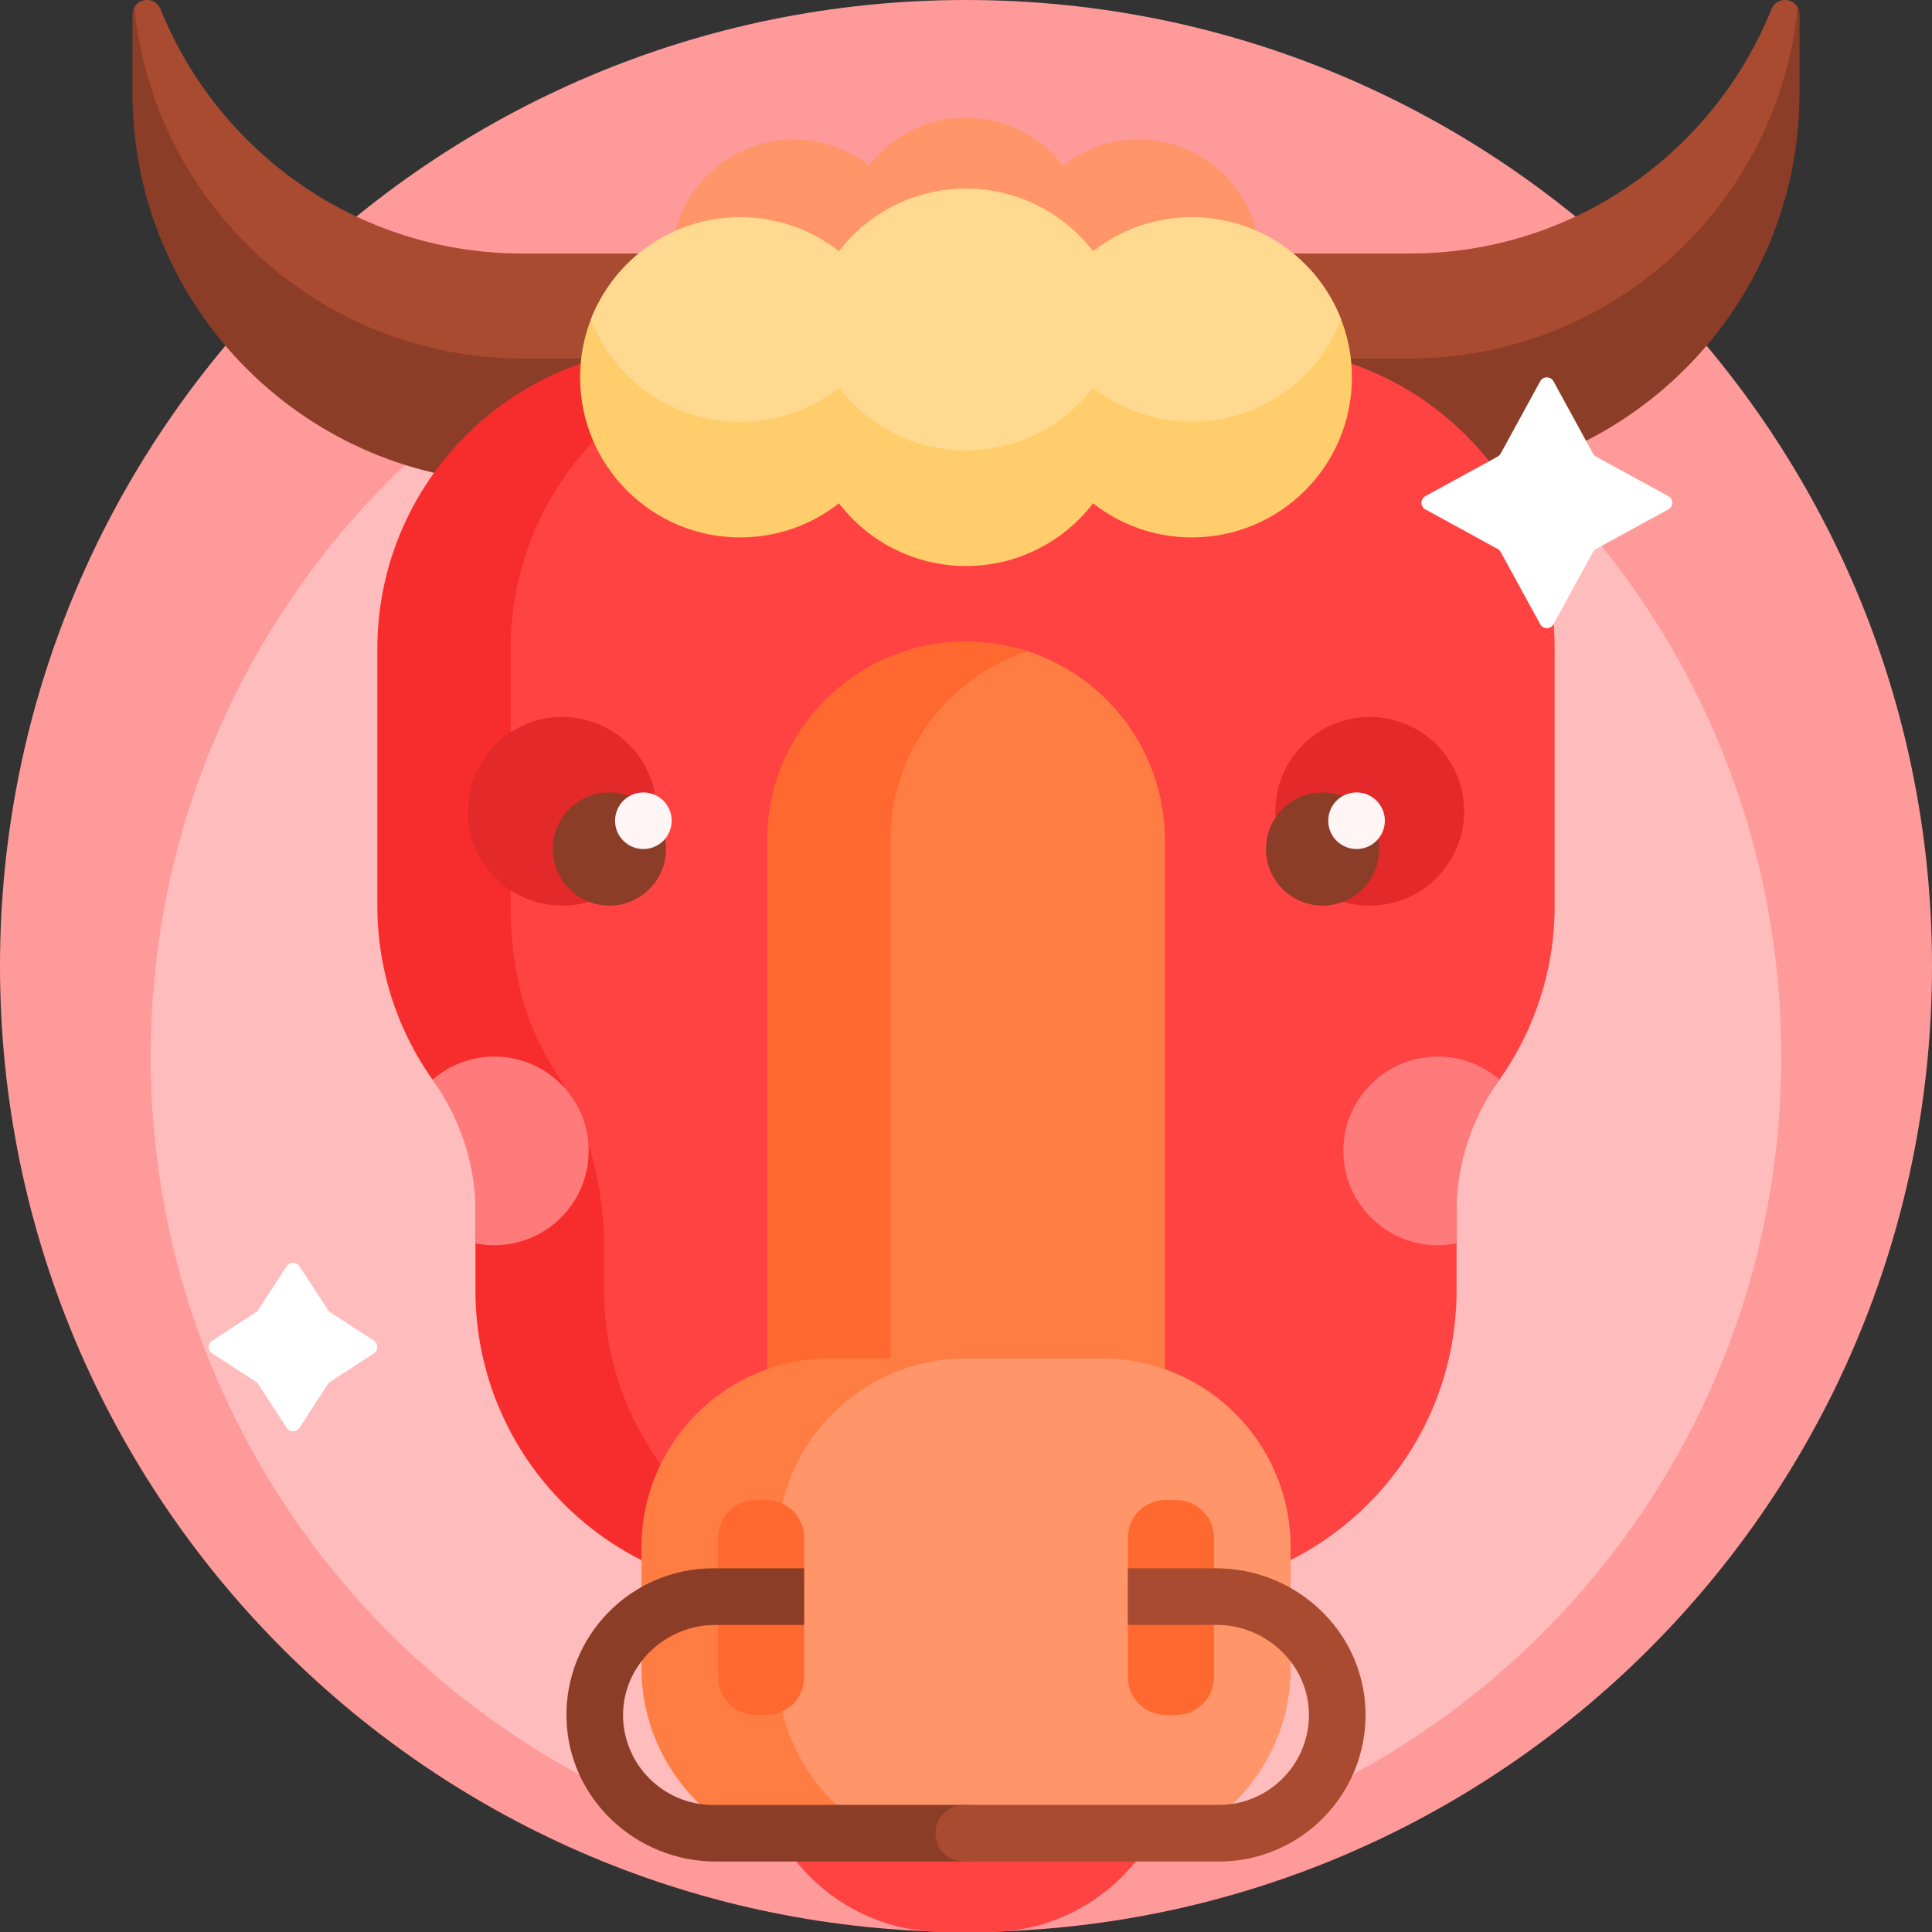 <svg id="Capa_1" enable-background="new 0 0 512 512" height="512" viewBox="0 0 512 512" width="512" xmlns="http://www.w3.org/2000/svg"><rect x="0" y="0" width="512" height="512" fill="#333333" stroke="none"/><g><path d="m512 256c0 141.385-114.615 256-256 256s-256-114.615-256-256 114.615-256 256-256 256 114.615 256 256z" fill="#ff9a9a"/><path d="m472.059 280c0 119.326-96.733 216.059-216.059 216.059s-216.059-96.733-216.059-216.059 96.733-216.059 216.059-216.059 216.059 96.733 216.059 216.059z" fill="#ffbcbc"/><path d="m334.064 69.362c0 17.884-14.498 32.382-32.382 32.382-7.54 0-14.477-2.577-19.981-6.898-5.919 7.71-15.23 12.68-25.701 12.68-10.471 0-19.782-4.97-25.701-12.68-5.503 4.321-12.441 6.898-19.981 6.898-17.884 0-32.382-14.498-32.382-32.382 0-17.884 14.498-32.382 32.382-32.382 7.54 0 14.477 2.577 19.981 6.898 5.919-7.71 15.23-12.68 25.701-12.68 10.471 0 19.782 4.97 25.701 12.68 5.503-4.321 12.441-6.898 19.981-6.898 17.884 0 32.382 14.498 32.382 32.382z" fill="#ff9568"/><path d="m476.891 3.819v20.836c0 57.061-46.257 103.319-103.319 103.319h-235.145c-57.061 0-103.319-46.257-103.319-103.319v-20.836c0-.874.294-1.679.787-2.322 6.312 51.014 49.81 90.503 102.532 90.503h235.145c52.722 0 96.22-39.49 102.531-90.504.495.644.788 1.449.788 2.323z" fill="#8c3d27"/><path d="m473.072 0c1.42 0 2.659.775 3.317 1.925-5.143 52.252-49.212 93.075-102.816 93.075h-235.146c-53.604 0-97.673-40.823-102.816-93.075.658-1.15 1.897-1.925 3.317-1.925h.06c1.576 0 2.972.976 3.56 2.438 15.284 37.956 52.452 64.749 95.879 64.749h235.146c43.427 0 80.595-26.792 95.879-64.749.588-1.462 1.984-2.438 3.56-2.438z" fill="#a94b30"/><path d="m412 172v68c0 23.37-10.021 44.399-26 59.026v42.974c0 44.183-35.817 80-80 80h-93c-44.183 0-80-35.817-80-80v-42.974c-15.979-14.627-26-35.656-26-59.026v-68c0-44.183 35.817-80 80-80h145c44.183 0 80 35.817 80 80z" fill="#ff4343"/><path d="m241.31 422h-35.31c-44.183 0-80-35.817-80-80v-42.974c-15.979-14.627-26-35.656-26-59.026v-68c0-44.183 35.817-80 80-80h35.31c-44.183 0-80 35.817-80 80v68c0 15.757 3.324 30.45 11.19 42.834 9.032 14.219 13.578 30.826 13.578 47.671v11.495c0 44.183 37.049 80 81.232 80z" fill="#f72c2c"/><path d="m312 430v32c0 27.614-22.386 50-50 50h-12c-27.614 0-50-22.386-50-50v-32c0-27.614 22.386-50 50-50h12c27.614 0 50 22.386 50 50z" fill="#ff4343"/><path d="m358.273 100c0 23.43-18.994 42.424-42.424 42.424-9.878 0-18.967-3.376-26.177-9.037-7.756 10.101-19.953 16.613-33.672 16.613-13.719 0-25.916-6.512-33.671-16.613-7.21 5.661-16.299 9.037-26.177 9.037-23.43 0-42.424-18.994-42.424-42.424 0-23.43 18.994-42.424 42.424-42.424 9.878 0 18.967 3.376 26.177 9.037 7.755-10.101 19.952-16.613 33.671-16.613 13.719 0 25.916 6.512 33.671 16.613 7.21-5.661 16.299-9.037 26.177-9.037 23.431 0 42.425 18.994 42.425 42.424z" fill="#ffcd6b"/><path d="m355.422 84.681c-6.143 15.859-21.545 27.105-39.573 27.105-9.878 0-18.967-3.376-26.177-9.037-7.755 10.101-19.953 16.613-33.671 16.613-13.719 0-25.916-6.512-33.671-16.613-7.21 5.661-16.299 9.037-26.177 9.037-18.028 0-33.43-11.246-39.573-27.105 6.143-15.859 21.545-27.105 39.573-27.105 9.878 0 18.967 3.376 26.177 9.037 7.754-10.101 19.951-16.613 33.67-16.613 13.719 0 25.916 6.512 33.671 16.613 7.21-5.661 16.299-9.037 26.177-9.037 18.029 0 33.43 11.246 39.574 27.105z" fill="#ffd98f"/><path d="m397.38 286.113-.1.141c-7.216 10.166-11.28 22.228-11.28 34.694v8.552c-2.382.483-4.886.629-7.461.382-12.102-1.159-21.743-11.165-22.49-23.299-.895-14.525 10.62-26.583 24.951-26.583 6.266 0 11.993 2.305 16.38 6.113zm-263.055-5.898c-7.551-.974-14.552 1.426-19.705 5.898.033.047.067.094.1.141 7.216 10.165 11.28 22.228 11.28 34.694v8.552c1.616.328 3.288.5 5 .5 14.744 0 26.508-12.764 24.843-27.845-1.249-11.306-10.236-20.486-21.518-21.94z" fill="#ff7a7a"/><path d="m174 215c0 13.807-11.193 25-25 25s-25-11.193-25-25 11.193-25 25-25 25 11.193 25 25zm189-25c-13.807 0-25 11.193-25 25s11.193 25 25 25 25-11.193 25-25-11.193-25-25-25z" fill="#e32929"/><path d="m176.5 225c0 8.284-6.716 15-15 15s-15-6.716-15-15 6.716-15 15-15 15 6.716 15 15zm174-15c-8.284 0-15 6.716-15 15s6.716 15 15 15 15-6.716 15-15-6.716-15-15-15z" fill="#8c3d27"/><path d="m178 217.5c0 4.142-3.358 7.5-7.5 7.5s-7.5-3.358-7.5-7.5 3.358-7.5 7.5-7.5 7.5 3.358 7.5 7.5zm181.5-7.5c-4.142 0-7.5 3.358-7.5 7.5s3.358 7.5 7.5 7.5 7.5-3.358 7.5-7.5-3.358-7.5-7.5-7.5z" fill="#fff5f5"/><path d="m275.008 425.766c-5.897 2.281-12.306 3.532-19.008 3.532-29.109 0-52.706-23.597-52.706-52.706v-153.886c0-29.109 23.597-52.706 52.706-52.706 5.781 0 11.344.931 16.548 2.65.87.287.928 1.493.091 1.865-18.457 8.2-31.329 26.692-31.329 48.19v153.886c0 22.408 13.983 41.549 33.698 49.175z" fill="#ff6930"/><path d="m308.706 222.706v153.886c0 23.4-15.25 43.239-36.353 50.12-21.103-6.881-36.353-26.72-36.353-50.12v-153.886c0-23.4 15.25-43.239 36.353-50.12 21.103 6.881 36.353 26.72 36.353 50.12z" fill="#ff7d43"/><path d="m292 492h-72c-27.614 0-50-22.386-50-50v-32c0-27.614 22.386-50 50-50h72c27.614 0 50 22.386 50 50v32c0 27.614-22.386 50-50 50z" fill="#ff7d43"/><path d="m292 492h-36c-27.614 0-50-22.386-50-50v-32c0-27.614 22.386-50 50-50h36c27.614 0 50 22.386 50 50v32c0 27.614-22.386 50-50 50z" fill="#ff9568"/><path d="m213.109 407.527v36.945c0 5.523-4.477 10-10 10h-2.817c-5.523 0-10-4.477-10-10v-36.945c0-5.523 4.477-10 10-10h2.817c5.523 0 10 4.478 10 10zm98.599-10h-2.817c-5.523 0-10 4.477-10 10v36.945c0 5.523 4.477 10 10 10h2.817c5.523 0 10-4.477 10-10v-36.945c0-5.522-4.477-10-10-10z" fill="#ff6930"/><path d="m256.223 493.324h-66.53c-21.215 0-39.067-16.705-39.569-37.914-.517-21.849 17.106-39.788 38.84-39.788h24.144v15h-23.602c-13.343 0-24.615 10.919-24.39 24.26.219 12.964 10.833 23.442 23.848 23.442h67.259c4.142 0 7.5 3.358 7.5 7.5 0 4.142-3.357 7.5-7.5 7.5z" fill="#8c3d27"/><path d="m361.875 453.536c.517 21.849-17.106 39.788-38.84 39.788h-67.642c-4.142 0-7.5-3.358-7.5-7.5 0-4.142 3.358-7.5 7.5-7.5h67.642c13.015 0 23.629-10.479 23.848-23.442.225-13.341-11.047-24.26-24.39-24.26h-23.602v-15h23.415c21.216 0 39.067 16.704 39.569 37.914z" fill="#a94b30"/><path d="m442.127 134.993-19.166 10.482c-.336.184-.612.459-.795.795l-10.482 19.166c-.759 1.387-2.751 1.387-3.51 0l-10.482-19.166c-.183-.336-.459-.611-.795-.795l-19.166-10.482c-1.387-.759-1.387-2.751 0-3.509l19.166-10.482c.336-.184.612-.459.795-.795l10.482-19.166c.759-1.387 2.751-1.387 3.51 0l10.482 19.166c.184.336.459.612.795.795l19.166 10.482c1.387.759 1.387 2.751 0 3.509zm-343.035 220.308-11.606-7.564c-.233-.152-.432-.351-.583-.583l-7.564-11.606c-.789-1.211-2.562-1.211-3.351 0l-7.564 11.606c-.152.233-.351.432-.583.583l-11.606 7.564c-1.21.789-1.21 2.562 0 3.351l11.606 7.564c.233.152.432.351.583.583l7.564 11.606c.789 1.211 2.562 1.211 3.351 0l7.564-11.606c.152-.233.351-.432.583-.583l11.606-7.564c1.211-.789 1.211-2.562 0-3.351z" fill="#fff"/></g></svg>
